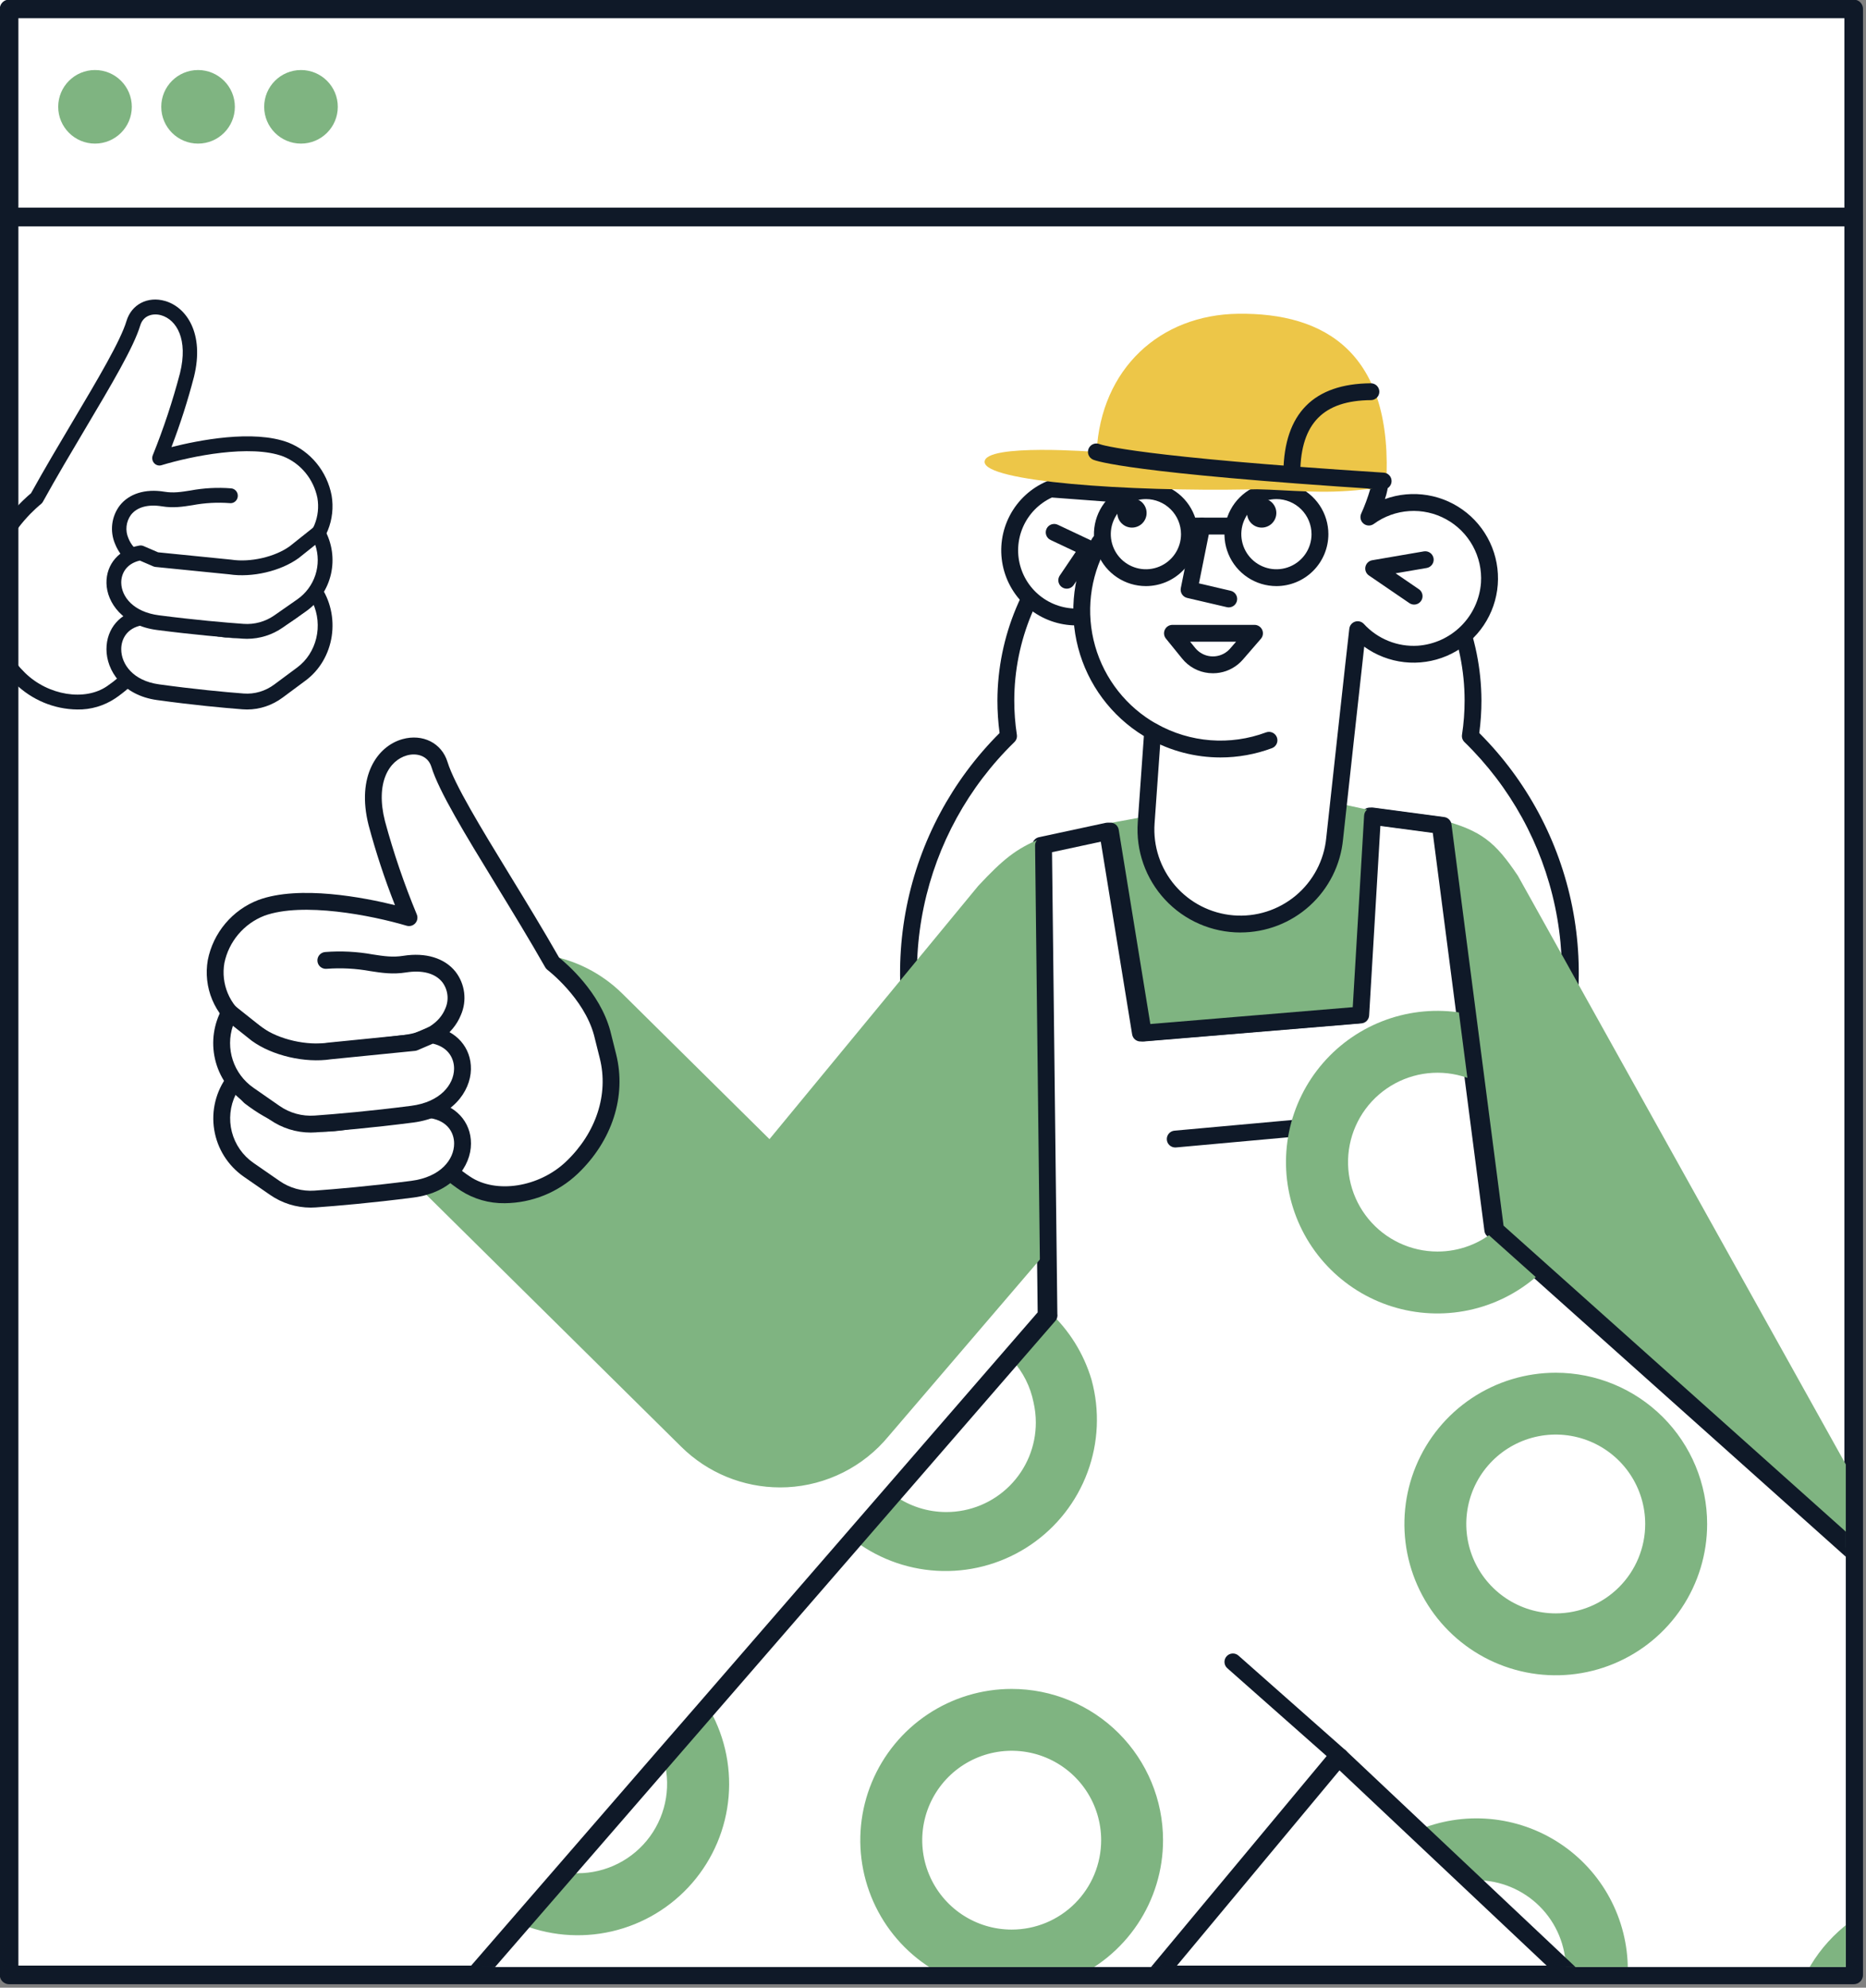 <svg width="263" height="280" viewBox="0 0 263 280" fill="none" xmlns="http://www.w3.org/2000/svg">
<rect x="0" y="0" width="263" height="280" fill="#808080" stroke="none"/>
<g clip-path="url(#clip0_23_81520)">
<path d="M261.251 278.192V-0.477H-0.488V278.192H261.251Z" fill="white"/>
<path d="M261.267 279.51H1.28C0.932 279.51 0.599 279.372 0.353 279.126C0.107 278.88 -0.031 278.547 -0.031 278.199L-0.031 1.256C-0.031 0.908 0.107 0.575 0.353 0.329C0.599 0.083 0.932 -0.055 1.28 -0.055L261.267 -0.055C261.615 -0.055 261.949 0.083 262.195 0.329C262.441 0.575 262.579 0.908 262.579 1.256V278.199C262.579 278.547 262.441 278.88 262.195 279.126C261.949 279.372 261.615 279.51 261.267 279.51ZM2.591 276.889H259.956V2.566H2.591V276.889Z" fill="#0F1928"/>
<path d="M261.251 31.891H-0.489C-0.839 31.891 -1.174 31.752 -1.422 31.505C-1.67 31.258 -1.809 30.922 -1.809 30.573C-1.809 30.223 -1.67 29.887 -1.422 29.64C-1.174 29.393 -0.839 29.254 -0.489 29.254H261.251C261.601 29.254 261.937 29.393 262.184 29.64C262.432 29.887 262.571 30.223 262.571 30.573C262.571 30.922 262.432 31.258 262.184 31.505C261.937 31.752 261.601 31.891 261.251 31.891Z" fill="#0F1928"/>
<path d="M13.391 20.229C16.256 20.229 18.578 17.909 18.578 15.047C18.578 12.185 16.256 9.865 13.391 9.865C10.526 9.865 8.203 12.185 8.203 15.047C8.203 17.909 10.526 20.229 13.391 20.229Z" fill="#7FB481"/>
<path d="M27.914 20.229C30.779 20.229 33.102 17.909 33.102 15.047C33.102 12.185 30.779 9.865 27.914 9.865C25.049 9.865 22.727 12.185 22.727 15.047C22.727 17.909 25.049 20.229 27.914 20.229Z" fill="#7FB481"/>
<path d="M42.422 20.229C45.287 20.229 47.61 17.909 47.61 15.047C47.61 12.185 45.287 9.865 42.422 9.865C39.557 9.865 37.234 12.185 37.234 15.047C37.234 17.909 39.557 20.229 42.422 20.229Z" fill="#7FB481"/>
</g>
<g clip-path="url(#clip1_23_81520)">
<path d="M10.898 99.944C12.792 99.979 14.652 99.434 16.242 98.377C16.87 97.949 17.474 97.484 18.051 96.985C18.259 96.808 18.389 96.554 18.414 96.278C18.439 96.002 18.357 95.728 18.185 95.514C18.012 95.301 17.765 95.167 17.497 95.141C17.228 95.116 16.961 95.201 16.753 95.377C16.229 95.832 15.679 96.256 15.107 96.646C11.982 98.809 6.79 97.974 3.532 94.786C-0.103 91.228 -1.626 86.443 -0.543 81.985L0.158 79.103C1.374 74.481 5.726 71.044 5.77 71.01C5.879 70.925 5.971 70.817 6.039 70.694C7.97 67.204 10.045 63.712 12.052 60.336C15.704 54.191 18.858 48.882 19.769 45.838C20.201 44.398 21.599 44.088 22.717 44.411C24.885 45.035 26.545 47.797 25.37 52.562C24.335 56.502 23.052 60.368 21.53 64.137C21.457 64.32 21.437 64.519 21.47 64.713C21.503 64.907 21.589 65.087 21.717 65.233C21.846 65.379 22.012 65.484 22.196 65.538C22.38 65.591 22.576 65.589 22.759 65.534C26.96 64.255 35.305 62.557 39.931 64.3C41.144 64.788 42.218 65.579 43.058 66.602C43.898 67.625 44.475 68.847 44.738 70.158C44.952 71.421 44.811 72.72 44.332 73.904C43.853 75.087 43.055 76.106 42.032 76.839L38.885 79.074C37.47 79.967 36.728 80.045 35.113 80.216C34.937 80.235 34.754 80.254 34.56 80.276C31.973 80.084 27.896 79.722 23.004 79.074C20.574 78.75 18.784 77.562 18.094 75.814C17.863 75.284 17.774 74.701 17.837 74.124C17.901 73.547 18.113 72.998 18.453 72.534C19.305 71.433 20.86 71.005 22.833 71.327C24.438 71.59 25.75 71.382 27.14 71.162C28.881 70.835 30.655 70.739 32.42 70.877C32.689 70.9 32.955 70.812 33.16 70.632C33.366 70.453 33.494 70.197 33.515 69.921C33.537 69.645 33.451 69.371 33.277 69.16C33.102 68.949 32.853 68.818 32.585 68.795C30.662 68.641 28.728 68.742 26.831 69.098C25.497 69.309 24.443 69.475 23.152 69.264C20.464 68.825 18.172 69.543 16.862 71.234C16.296 71.986 15.936 72.881 15.821 73.825C15.707 74.768 15.841 75.726 16.21 76.599C17.184 79.065 19.564 80.722 22.744 81.145C27.741 81.806 31.899 82.174 34.507 82.366C34.568 82.371 34.629 82.369 34.69 82.362C34.912 82.338 35.122 82.315 35.321 82.293C37.024 82.112 38.149 81.993 39.974 80.837C39.989 80.827 40.004 80.817 40.018 80.807L43.189 78.555C44.531 77.593 45.578 76.257 46.207 74.705C46.836 73.153 47.02 71.449 46.739 69.793C46.418 68.121 45.689 66.559 44.621 65.256C43.552 63.952 42.179 62.948 40.631 62.338C35.674 60.469 27.872 62.043 24.163 62.984C25.406 59.745 26.468 56.435 27.342 53.071C28.844 46.976 26.282 43.265 23.266 42.397C20.816 41.692 18.528 42.88 17.827 45.222C16.991 48.017 13.75 53.471 10.318 59.245C8.337 62.578 6.29 66.022 4.371 69.482C3.478 70.22 -0.541 73.753 -1.808 78.575L-2.514 81.477C-3.777 86.674 -2.04 92.214 2.131 96.296C4.501 98.606 7.633 99.909 10.898 99.944Z" fill="#0F1928"/>
<path d="M20.734 88.91C15.283 89.556 15.659 96.14 22.83 96.947C27.623 97.485 31.609 97.783 34.061 97.936C35.718 98.041 37.367 97.647 38.73 96.819L41.774 94.982C42.91 94.293 43.797 93.334 44.328 92.219C44.859 91.104 45.013 89.88 44.772 88.691C44.574 87.717 44.117 86.796 43.437 86.004L41.616 87.614C39.191 89.216 35.94 90.917 30.412 90.067L25.245 89.449L20.734 88.91Z" fill="white"/>
<path d="M34.822 99.945C36.619 99.944 38.373 99.355 39.849 98.256L43.098 95.846C44.066 95.124 44.889 94.2 45.517 93.13C46.146 92.059 46.566 90.865 46.755 89.616C46.943 88.368 46.895 87.092 46.613 85.864C46.331 84.636 45.822 83.482 45.115 82.469C45.025 82.341 44.91 82.234 44.778 82.158C44.647 82.081 44.501 82.035 44.351 82.025C44.202 82.014 44.052 82.037 43.911 82.094C43.771 82.151 43.644 82.24 43.539 82.355L41.648 84.41C39.005 86.547 35.823 88.371 30.551 87.373L30.512 87.367L20.173 85.848C20.08 85.834 19.985 85.834 19.892 85.848C16.96 86.274 14.995 88.531 15.005 91.465C15.013 94.434 17.249 97.938 22.137 98.615C27.259 99.322 31.52 99.715 34.192 99.92C34.402 99.936 34.612 99.945 34.822 99.945ZM44.091 84.936C44.801 86.478 44.972 88.242 44.572 89.907C44.171 91.572 43.227 93.028 41.91 94.01L38.66 96.421C37.399 97.361 35.875 97.81 34.342 97.692C31.695 97.489 27.477 97.1 22.404 96.4C18.741 95.892 17.094 93.552 17.088 91.458C17.084 90.062 17.86 88.459 20.038 88.083L30.209 89.576C36.312 90.725 40.083 88.485 42.967 86.142C43.007 86.11 43.044 86.074 43.079 86.036L44.091 84.936Z" fill="#0F1928"/>
<path d="M20.537 77.254C15.293 78.352 15.747 87.441 22.829 88.568C27.621 89.329 31.607 89.749 34.062 89.965C35.718 90.11 37.364 89.552 38.727 88.384L41.773 85.773C42.911 84.798 43.798 83.442 44.329 81.865C44.861 80.288 45.014 78.557 44.77 76.876C44.628 75.886 44.352 74.933 43.952 74.057L40.801 77.14C38.584 79.117 35.055 80.053 32.349 79.542L22.596 78.341L20.537 77.254Z" fill="white"/>
<path d="M34.812 89.988C36.612 89.987 38.369 89.436 39.847 88.407L43.101 86.139C44.894 84.886 46.157 83.009 46.645 80.874C47.133 78.739 46.81 76.499 45.74 74.589C45.666 74.457 45.565 74.343 45.443 74.255C45.32 74.166 45.18 74.105 45.032 74.076C44.884 74.047 44.732 74.05 44.585 74.086C44.438 74.122 44.301 74.189 44.183 74.284L40.838 76.949C38.746 78.457 35.285 79.251 32.596 78.837C32.578 78.835 32.561 78.832 32.542 78.831L22.284 77.803L20.232 76.92C20.047 76.841 19.844 76.817 19.646 76.851C16.817 77.333 14.952 79.464 15.006 82.154C15.061 84.891 17.315 88.122 22.137 88.746C27.262 89.407 31.522 89.775 34.194 89.966C34.4 89.981 34.606 89.988 34.812 89.988ZM44.431 76.754C44.895 78.134 44.901 79.627 44.446 81.01C43.992 82.393 43.102 83.591 41.91 84.425L38.656 86.694C37.395 87.571 35.873 87.99 34.342 87.883C31.698 87.694 27.48 87.331 22.403 86.675C18.786 86.207 17.128 84.046 17.09 82.112C17.066 80.866 17.748 79.418 19.708 78.966L21.611 79.785C21.709 79.826 21.813 79.853 21.918 79.864L32.31 80.905C35.543 81.392 39.556 80.458 42.079 78.627C42.092 78.618 42.105 78.608 42.117 78.599L44.431 76.754Z" fill="#0F1928"/>
<g clip-path="url(#clip2_23_81520)">
<path d="M207.24 103.683C207.959 98.998 207.655 94.213 206.35 89.656C205.045 85.099 202.769 80.878 199.678 77.281C196.587 73.685 192.755 70.798 188.443 68.819C184.131 66.841 179.442 65.816 174.696 65.816C169.951 65.816 165.262 66.841 160.95 68.819C156.638 70.798 152.805 73.685 149.715 77.281C146.624 80.878 144.348 85.099 143.042 89.656C141.737 94.213 141.433 98.998 142.152 103.683C135.507 110.148 130.942 118.447 129.043 127.517C127.143 136.587 127.995 146.016 131.489 154.601C134.982 163.185 140.96 170.533 148.656 175.707C156.353 180.88 165.419 183.643 174.696 183.643C183.973 183.643 193.04 180.88 200.736 175.707C208.433 170.533 214.41 163.185 217.904 154.601C221.398 146.016 222.249 136.587 220.35 127.517C218.45 118.447 213.886 110.148 207.24 103.683Z" fill="white"/>
<path d="M174.69 184.815C165.229 184.817 155.98 182.017 148.113 176.767C140.247 171.517 134.116 164.054 130.497 155.323C126.877 146.592 125.933 136.985 127.782 127.717C129.631 118.449 134.19 109.938 140.884 103.259C140.68 101.739 140.578 100.208 140.578 98.674C140.609 89.658 144.216 81.022 150.61 74.657C157.004 68.293 165.662 64.719 174.689 64.719C183.716 64.719 192.374 68.293 198.768 74.657C205.162 81.022 208.769 89.658 208.8 98.674C208.8 100.208 208.698 101.739 208.494 103.259C215.187 109.937 219.747 118.449 221.596 127.717C223.445 136.984 222.5 146.592 218.881 155.323C215.262 164.054 209.132 171.516 201.265 176.766C193.399 182.016 184.15 184.817 174.689 184.815H174.69ZM174.69 66.976C166.276 66.985 158.21 70.328 152.26 76.271C146.311 82.213 142.964 90.27 142.955 98.674C142.954 100.291 143.076 101.906 143.32 103.504C143.348 103.69 143.332 103.881 143.272 104.06C143.212 104.238 143.11 104.4 142.975 104.532C136.498 110.833 132.05 118.92 130.199 127.759C128.348 136.598 129.178 145.788 132.583 154.153C135.987 162.519 141.812 169.68 149.313 174.722C156.814 179.764 165.649 182.456 174.69 182.456C183.731 182.456 192.566 179.764 200.067 174.722C207.568 169.68 213.393 162.519 216.797 154.153C220.202 145.788 221.032 136.598 219.181 127.759C217.33 118.92 212.882 110.833 206.405 104.532C206.27 104.4 206.168 104.238 206.108 104.06C206.048 103.881 206.032 103.69 206.06 103.504C206.304 101.906 206.426 100.291 206.426 98.674C206.416 90.27 203.07 82.213 197.12 76.27C191.17 70.328 183.104 66.985 174.69 66.976Z" fill="#0F1928"/>
<path d="M288.044 242.618L216.942 179.088L210.405 173.247L203.006 116.273L193.057 114.948L191.395 142.977L160.745 145.523L156.113 117.064L146.687 119.088L147.451 185.28H147.47L147.455 185.296L143.907 189.385L127.529 208.263L121.789 214.882L99.678 240.372L93.423 247.561L79.306 263.833L73.062 271.03L14.589 338.432C13.407 339.797 12.54 341.405 12.048 343.141C11.556 344.878 11.452 346.702 11.743 348.483C12.034 350.264 12.713 351.96 13.733 353.45C14.752 354.941 16.086 356.189 17.642 357.108L61.819 383.27C64.345 384.763 67.321 385.309 70.213 384.81C73.106 384.311 75.726 382.799 77.603 380.546L111.476 339.895L117.062 333.173L133.155 313.86L138.745 307.137L188.469 247.447L199.712 258.036L207.171 265.063L220.738 277.848L227.468 284.202V366.192C227.467 367.281 227.681 368.36 228.098 369.366C228.515 370.373 229.128 371.287 229.9 372.056C230.672 372.825 231.589 373.434 232.598 373.848C233.607 374.262 234.687 374.473 235.778 374.468H291.029C293.231 374.467 295.343 373.593 296.901 372.037C298.458 370.482 299.334 368.372 299.335 366.172V268.721C299.333 263.831 298.33 258.993 296.388 254.505C294.447 250.016 291.607 245.971 288.044 242.618Z" fill="white"/>
<path d="M68.123 386.193C65.69 386.191 63.302 385.535 61.211 384.292L17.032 358.13C15.328 357.123 13.865 355.754 12.748 354.12C11.631 352.486 10.886 350.627 10.567 348.675C10.248 346.722 10.362 344.723 10.902 342.819C11.441 340.916 12.392 339.153 13.688 337.657L92.522 246.786L98.777 239.596L146.253 184.868L145.494 119.107C145.491 118.833 145.583 118.567 145.753 118.353C145.924 118.139 146.164 117.991 146.432 117.933L155.858 115.909C156.016 115.875 156.178 115.873 156.336 115.904C156.494 115.935 156.644 115.998 156.777 116.089C156.911 116.179 157.024 116.296 157.11 116.432C157.197 116.568 157.254 116.719 157.28 116.878L161.737 144.251L190.266 141.879L191.868 114.877C191.878 114.714 191.921 114.555 191.995 114.409C192.069 114.264 192.172 114.135 192.298 114.031C192.424 113.927 192.57 113.85 192.727 113.805C192.884 113.76 193.049 113.748 193.211 113.77L203.16 115.095C203.419 115.129 203.659 115.248 203.844 115.433C204.028 115.618 204.147 115.859 204.18 116.118L211.523 172.655L288.832 241.735L288.854 241.755C292.529 245.224 295.459 249.404 297.464 254.04C299.469 258.676 300.509 263.672 300.519 268.722V366.172C300.518 368.687 299.518 371.099 297.737 372.877C295.957 374.655 293.543 375.654 291.025 375.655H235.763C234.518 375.658 233.284 375.416 232.132 374.941C230.981 374.467 229.934 373.771 229.053 372.891C228.171 372.012 227.473 370.968 226.996 369.818C226.52 368.669 226.275 367.436 226.277 366.192V284.714L219.919 278.71L188.57 249.177L139.654 307.897L134.065 314.619L117.971 333.932L112.386 340.655L78.513 381.305C77.248 382.833 75.66 384.064 73.864 384.909C72.068 385.754 70.108 386.192 68.123 386.193ZM148.323 186.104L15.483 339.21C14.415 340.444 13.632 341.897 13.188 343.467C12.744 345.036 12.65 346.684 12.913 348.294C13.177 349.903 13.79 351.436 14.711 352.783C15.632 354.129 16.838 355.258 18.243 356.089L62.421 382.251C64.702 383.61 67.394 384.108 70.011 383.656C72.627 383.204 74.996 381.832 76.687 379.788L110.559 339.137L116.145 332.415L132.239 313.101L137.828 306.379L187.552 246.687C187.656 246.562 187.784 246.461 187.929 246.387C188.073 246.314 188.232 246.272 188.393 246.262C188.555 246.252 188.717 246.275 188.87 246.331C189.022 246.386 189.162 246.472 189.28 246.583L221.549 276.984L228.279 283.339C228.397 283.45 228.49 283.584 228.554 283.732C228.618 283.88 228.651 284.04 228.651 284.201V366.191C228.65 367.123 228.833 368.047 229.19 368.909C229.547 369.771 230.071 370.554 230.732 371.213C231.393 371.872 232.178 372.393 233.041 372.748C233.905 373.103 234.83 373.284 235.764 373.281H291.025C292.913 373.28 294.723 372.531 296.058 371.197C297.393 369.864 298.143 368.055 298.143 366.17V268.722C298.134 263.998 297.162 259.325 295.287 254.988C293.412 250.65 290.673 246.74 287.236 243.493L209.608 174.134C209.396 173.945 209.259 173.685 209.222 173.403L201.941 117.33L194.162 116.294L192.575 143.048C192.558 143.333 192.439 143.603 192.239 143.807C192.04 144.011 191.773 144.137 191.488 144.16L160.838 146.707C160.54 146.732 160.244 146.643 160.008 146.46C159.773 146.276 159.615 146.01 159.567 145.715L155.136 118.487L147.88 120.046L148.632 185.107C148.662 185.285 148.649 185.468 148.595 185.641C148.542 185.815 148.449 185.973 148.324 186.104L148.323 186.104Z" fill="#0F1928"/>
<path d="M146.662 118.141L146.897 177.034L125.229 202.325C123.479 204.445 121.306 206.178 118.849 207.414C116.392 208.649 113.704 209.361 110.957 209.502C110.62 209.518 110.284 209.526 109.947 209.526C104.735 209.525 99.734 207.472 96.028 203.812L59.901 168.111C59.576 167.791 63.052 166.043 62.755 165.707C65.903 165.873 74.953 174.359 82.534 162.437C90.654 149.668 81.41 139.316 76.885 134.519C80.992 135.157 84.793 137.075 87.744 140L108.453 160.468L137.872 124.796C141.353 121.071 143.19 119.568 146.662 118.141ZM193 114.107L191.171 142.903L160.719 145.366L155.434 116.13L161.504 115.009C161.504 115.009 161.59 129.221 174.868 129.622C188.704 130.04 188.577 113.159 188.577 113.159L193 114.107ZM272.152 227.818C264.503 223.089 210.397 173.086 210.397 173.086L205.636 136.548L203.126 115.492C208.826 116.995 210.772 118.659 213.916 123.338L213.924 123.345L213.928 123.354L215.844 126.786L272.152 227.818ZM99.653 240.215L93.413 247.404C94.026 249.295 94.181 251.304 93.867 253.267C93.553 255.23 92.779 257.091 91.607 258.698C90.435 260.304 88.899 261.611 87.125 262.511C85.35 263.412 83.388 263.88 81.398 263.877C80.688 263.879 79.979 263.818 79.28 263.695L73.037 270.892C77.194 272.67 81.809 273.082 86.216 272.07C90.624 271.057 94.594 268.672 97.556 265.258C100.518 261.844 102.317 257.579 102.694 253.078C103.07 248.576 102.005 244.072 99.653 240.215ZM61.081 302.582C56.861 302.582 52.736 303.831 49.227 306.172C45.718 308.513 42.983 311.84 41.368 315.734C39.752 319.627 39.329 323.912 40.151 328.046C40.974 332.18 43.005 335.977 45.988 338.958C48.971 341.939 52.772 343.969 56.911 344.792C61.049 345.615 65.339 345.194 69.238 343.582C73.136 341.97 76.469 339.239 78.814 335.735C81.159 332.231 82.411 328.111 82.411 323.896V323.888C82.411 318.238 80.164 312.818 76.164 308.823C72.163 304.827 66.738 302.582 61.081 302.582ZM61.081 336.483C58.587 336.484 56.149 335.746 54.075 334.363C52.001 332.979 50.384 331.013 49.429 328.712C48.474 326.411 48.223 323.878 48.709 321.435C49.195 318.992 50.395 316.747 52.158 314.986C53.921 313.224 56.167 312.023 58.613 311.537C61.059 311.05 63.594 311.299 65.898 312.251C68.203 313.204 70.173 314.817 71.559 316.888C72.945 318.959 73.685 321.394 73.686 323.884V323.888C73.686 325.542 73.361 327.179 72.728 328.707C72.095 330.235 71.167 331.623 69.997 332.793C68.827 333.962 67.437 334.89 65.908 335.523C64.379 336.156 62.74 336.482 61.085 336.483H61.081ZM125.758 302.582C121.447 302.583 117.238 303.888 113.684 306.325C110.13 308.762 107.399 312.217 105.85 316.235C104.301 320.253 104.007 324.646 105.007 328.834C106.007 333.022 108.253 336.81 111.45 339.698L117.036 332.975C114.732 330.77 113.352 327.774 113.172 324.591C112.993 321.409 114.029 318.276 116.07 315.827C118.112 313.377 121.007 311.791 124.173 311.389C127.339 310.988 130.539 311.8 133.129 313.663L138.719 306.94C134.998 304.1 130.441 302.568 125.758 302.582ZM142.591 237.913C138.371 237.912 134.246 239.161 130.737 241.502C127.229 243.843 124.493 247.171 122.878 251.064C121.262 254.958 120.839 259.243 121.662 263.377C122.484 267.51 124.515 271.308 127.498 274.289C130.481 277.27 134.283 279.3 138.421 280.123C142.559 280.946 146.849 280.525 150.748 278.912C154.646 277.3 157.979 274.57 160.324 271.066C162.669 267.562 163.921 263.442 163.922 259.227V259.219C163.922 253.568 161.674 248.149 157.674 244.154C153.674 240.158 148.248 237.913 142.591 237.913ZM142.591 271.814C140.097 271.814 137.659 271.075 135.586 269.691C133.512 268.307 131.896 266.34 130.942 264.039C129.987 261.738 129.738 259.205 130.224 256.762C130.711 254.319 131.912 252.075 133.675 250.313C135.438 248.552 137.685 247.353 140.131 246.867C142.577 246.381 145.112 246.63 147.416 247.583C149.72 248.536 151.69 250.151 153.075 252.222C154.461 254.293 155.2 256.728 155.2 259.219C155.201 260.873 154.875 262.51 154.242 264.038C153.609 265.565 152.681 266.954 151.511 268.123C150.341 269.293 148.951 270.221 147.422 270.854C145.893 271.487 144.254 271.813 142.599 271.814H142.591ZM153.86 194.416C153.852 194.384 153.844 194.356 153.836 194.329C152.743 190.666 150.683 187.365 147.874 184.771L142.676 191.6C144.193 193.275 145.227 195.329 145.669 197.544C145.673 197.548 145.673 197.552 145.673 197.559C145.886 198.492 145.994 199.446 145.993 200.403C145.993 203.741 144.665 206.943 142.302 209.305C139.939 211.667 136.735 212.995 133.392 212.997H133.384C130.785 213 128.248 212.199 126.123 210.704L120.561 217.114C124.122 219.751 128.418 221.215 132.851 221.302C137.283 221.388 141.633 220.094 145.295 217.597C148.957 215.101 151.749 211.528 153.284 207.373C154.819 203.219 155.02 198.69 153.86 194.416ZM219.279 193.371C215.06 193.371 210.934 194.62 207.426 196.961C203.917 199.302 201.182 202.629 199.566 206.523C197.951 210.416 197.527 214.701 198.35 218.835C199.172 222.969 201.203 226.766 204.187 229.747C207.17 232.728 210.971 234.758 215.109 235.581C219.247 236.404 223.537 235.983 227.436 234.371C231.335 232.759 234.667 230.028 237.012 226.524C239.357 223.02 240.609 218.9 240.61 214.685V214.677C240.609 209.027 238.361 203.608 234.361 199.613C230.361 195.618 224.936 193.372 219.279 193.371ZM219.279 227.272C216.785 227.274 214.347 226.536 212.273 225.154C210.198 223.771 208.581 221.805 207.625 219.504C206.669 217.204 206.418 214.672 206.903 212.228C207.388 209.785 208.587 207.54 210.35 205.777C212.112 204.015 214.358 202.814 216.804 202.326C219.249 201.839 221.785 202.087 224.089 203.039C226.394 203.99 228.364 205.603 229.751 207.674C231.138 209.744 231.879 212.179 231.88 214.67V214.677C231.88 218.016 230.553 221.219 228.19 223.58C225.827 225.942 222.622 227.27 219.279 227.272ZM229.43 277.453C229.428 273.925 228.551 270.453 226.875 267.348C225.2 264.243 222.779 261.602 219.83 259.661C216.881 257.721 213.495 256.542 209.978 256.23C206.46 255.918 202.92 256.483 199.675 257.875L207.133 264.902C207.454 264.878 207.775 264.862 208.099 264.862C211.442 264.862 214.648 266.188 217.012 268.55C219.376 270.911 220.704 274.113 220.704 277.453V277.686L227.435 284.041V286.441C228.752 283.627 229.433 280.559 229.43 277.453ZM273.485 266.519C267.826 266.52 262.399 268.767 258.399 272.765C254.398 276.762 252.151 282.183 252.152 287.836C252.153 293.488 254.401 298.908 258.403 302.905C262.405 306.901 267.832 309.147 273.491 309.147C279.149 309.147 284.577 306.901 288.578 302.905C292.58 298.908 294.828 293.488 294.829 287.836C294.83 282.183 292.583 276.762 288.582 272.765C284.582 268.767 279.155 266.52 273.497 266.519H273.485ZM273.485 300.419C270.991 300.42 268.553 299.682 266.479 298.299C264.405 296.916 262.788 294.949 261.833 292.648C260.878 290.347 260.627 287.815 261.113 285.372C261.599 282.928 262.799 280.684 264.562 278.922C266.325 277.16 268.571 275.96 271.017 275.473C273.463 274.986 275.998 275.235 278.302 276.187C280.607 277.14 282.576 278.754 283.963 280.824C285.349 282.895 286.089 285.33 286.09 287.821V287.825C286.09 291.164 284.762 294.367 282.398 296.729C280.034 299.091 276.828 300.418 273.485 300.419ZM227.981 326.032H227.442V334.731H227.981C231.286 334.79 234.436 336.142 236.752 338.497C239.069 340.853 240.367 344.022 240.367 347.324C240.367 350.625 239.069 353.795 236.752 356.15C234.436 358.506 231.286 359.858 227.981 359.916H227.442V366.01C227.443 366.905 227.588 367.794 227.87 368.644H227.981C233.588 368.567 238.94 366.289 242.878 362.301C246.817 358.313 249.025 352.937 249.025 347.336C249.025 341.734 246.817 336.358 242.878 332.37C238.94 328.383 233.588 326.104 227.981 326.028V326.032ZM281.216 366.097C281.211 368.917 281.77 371.709 282.859 374.31H291.003C291.614 374.312 292.224 374.244 292.82 374.109C291.48 372.48 290.57 370.542 290.175 368.471C289.779 366.4 289.91 364.264 290.556 362.257C291.202 360.25 292.341 358.437 293.871 356.984C295.4 355.531 297.27 354.485 299.309 353.941V345.036C294.272 345.811 289.679 348.36 286.361 352.223C283.042 356.086 281.218 361.007 281.216 366.097Z" fill="#7FB481"/>
<path d="M188.862 248.633C188.572 248.634 188.292 248.528 188.076 248.336L172.971 234.985C172.739 234.776 172.599 234.483 172.582 234.172C172.564 233.86 172.671 233.554 172.878 233.32C173.085 233.086 173.377 232.943 173.689 232.922C174.001 232.901 174.308 233.004 174.545 233.209L189.65 246.559C189.83 246.719 189.958 246.929 190.015 247.163C190.073 247.397 190.058 247.643 189.973 247.868C189.887 248.093 189.735 248.287 189.537 248.423C189.339 248.56 189.103 248.633 188.862 248.633ZM235.834 292.957C235.529 292.957 235.236 292.84 235.015 292.631L227.046 285.062C226.822 284.844 226.693 284.547 226.687 284.235C226.681 283.922 226.798 283.62 227.014 283.394C227.229 283.168 227.525 283.036 227.837 283.026C228.15 283.016 228.454 283.13 228.683 283.342L236.652 290.911C236.824 291.074 236.943 291.286 236.994 291.517C237.044 291.749 237.024 291.99 236.936 292.211C236.848 292.431 236.696 292.62 236.5 292.753C236.303 292.886 236.071 292.957 235.834 292.957ZM165.641 161.641C165.335 161.641 165.041 161.523 164.82 161.312C164.599 161.101 164.468 160.813 164.454 160.508C164.441 160.203 164.545 159.904 164.747 159.674C164.948 159.444 165.23 159.301 165.535 159.273L188.837 157.162C188.993 157.146 189.151 157.161 189.302 157.206C189.452 157.252 189.592 157.326 189.714 157.426C189.835 157.526 189.935 157.649 190.009 157.788C190.082 157.926 190.128 158.079 190.142 158.235C190.156 158.391 190.139 158.549 190.092 158.699C190.044 158.848 189.968 158.987 189.866 159.107C189.765 159.227 189.641 159.326 189.501 159.398C189.361 159.469 189.208 159.513 189.051 159.525L165.749 161.638C165.713 161.638 165.677 161.641 165.641 161.641Z" fill="#0F1928"/>
<path d="M45.918 135.29C51.322 134.851 53.52 136.369 57.031 135.812C66.35 134.329 66.928 145.698 57.17 146.959C51.334 147.71 46.481 148.126 43.492 148.339C41.07 148.074 39.943 148.091 37.811 146.777L34.105 144.219C32.721 143.258 31.641 141.921 30.994 140.367C30.346 138.813 30.158 137.106 30.451 135.448C30.79 133.753 31.552 132.171 32.667 130.849C33.782 129.527 35.214 128.508 36.829 127.887C42.931 125.652 53.407 128.012 57.641 129.265C55.84 124.932 54.323 120.487 53.1 115.957C50.301 104.912 60.349 102.536 61.932 107.681C63.516 112.825 71.497 124.471 77.875 135.677C77.875 135.677 83.317 139.804 84.866 145.528L85.686 148.802C87.128 154.575 84.903 160.386 80.591 164.489C76.479 168.4 69.791 169.558 65.582 166.727C64.881 166.262 64.207 165.757 63.563 165.215" fill="white"/>
<path d="M71.169 169.491C68.957 169.531 66.783 168.912 64.924 167.712C64.191 167.225 63.485 166.697 62.81 166.13C62.568 165.929 62.415 165.64 62.386 165.327C62.357 165.013 62.454 164.701 62.655 164.459C62.856 164.217 63.145 164.065 63.459 164.035C63.772 164.006 64.085 164.103 64.327 164.304C64.94 164.821 65.583 165.302 66.251 165.745C69.903 168.201 75.97 167.253 79.777 163.632C84.025 159.591 85.805 154.155 84.539 149.091L83.72 145.818C82.299 140.567 77.213 136.663 77.162 136.624C77.034 136.527 76.927 136.405 76.848 136.266C74.591 132.301 72.166 128.334 69.821 124.499C65.553 117.519 61.867 111.489 60.803 108.031C60.299 106.395 58.665 106.044 57.359 106.41C54.825 107.118 52.885 110.256 54.258 115.669C55.468 120.144 56.967 124.536 58.745 128.817C58.83 129.024 58.854 129.251 58.816 129.471C58.777 129.691 58.677 129.896 58.527 130.062C58.377 130.228 58.182 130.348 57.967 130.408C57.752 130.469 57.523 130.467 57.309 130.403C52.4 128.951 42.648 127.022 37.243 129.002C35.825 129.556 34.569 130.455 33.588 131.617C32.607 132.779 31.932 134.168 31.625 135.656C31.375 137.091 31.539 138.567 32.099 139.911C32.659 141.256 33.592 142.413 34.788 143.246L38.465 145.785C40.118 146.799 40.985 146.888 42.873 147.082C43.078 147.103 43.293 147.125 43.519 147.15C46.541 146.932 51.306 146.52 57.023 145.784C59.863 145.417 61.954 144.067 62.76 142.081C63.031 141.479 63.134 140.816 63.06 140.161C62.987 139.506 62.738 138.882 62.341 138.356C61.345 137.105 59.528 136.619 57.223 136.985C55.347 137.283 53.813 137.047 52.19 136.797C50.155 136.425 48.081 136.317 46.02 136.474C45.706 136.499 45.394 136.399 45.154 136.195C44.914 135.992 44.765 135.701 44.739 135.387C44.714 135.074 44.814 134.763 45.018 134.523C45.222 134.283 45.513 134.134 45.827 134.109C48.074 133.933 50.334 134.049 52.551 134.452C54.11 134.692 55.341 134.881 56.849 134.641C59.99 134.142 62.669 134.958 64.2 136.879C64.862 137.733 65.282 138.749 65.416 139.821C65.55 140.893 65.393 141.982 64.962 142.972C63.824 145.774 61.042 147.657 57.327 148.137C51.487 148.888 46.629 149.306 43.581 149.524C43.51 149.529 43.438 149.528 43.367 149.52C43.107 149.491 42.862 149.466 42.629 149.44C40.639 149.236 39.325 149.1 37.192 147.787C37.175 147.776 37.157 147.765 37.14 147.753L33.434 145.194C31.866 144.102 30.643 142.585 29.908 140.822C29.173 139.059 28.957 137.123 29.286 135.242C29.662 133.342 30.513 131.569 31.762 130.088C33.01 128.607 34.615 127.466 36.425 126.773C42.217 124.651 51.334 126.438 55.668 127.507C54.215 123.828 52.975 120.068 51.953 116.247C50.199 109.323 53.192 105.108 56.717 104.122C59.58 103.321 62.253 104.671 63.072 107.331C64.05 110.506 67.837 116.701 71.847 123.26C74.163 127.046 76.555 130.959 78.797 134.889C79.841 135.726 84.537 139.74 86.018 145.218L86.843 148.514C88.318 154.417 86.288 160.71 81.415 165.348C78.646 167.971 74.986 169.451 71.169 169.491Z" fill="#0F1928"/>
<path d="M210.919 173.169C208.625 175.191 205.669 176.304 202.609 176.3H202.601C200.739 176.3 198.901 175.887 197.218 175.092C195.535 174.297 194.048 173.14 192.866 171.704C191.684 170.267 190.835 168.587 190.38 166.783C189.925 164.98 189.875 163.099 190.235 161.274C190.594 159.449 191.354 157.727 192.459 156.23C193.564 154.733 194.988 153.5 196.627 152.618C198.266 151.736 200.08 151.227 201.939 151.129C203.798 151.031 205.656 151.345 207.38 152.048L206.121 142.689C202.515 142.084 198.814 142.415 195.373 143.65C191.932 144.885 188.866 146.983 186.47 149.742C184.074 152.501 182.428 155.828 181.689 159.405C180.951 162.982 181.146 166.689 182.254 170.169C183.362 173.65 185.347 176.787 188.019 179.281C190.69 181.775 193.959 183.541 197.51 184.41C201.062 185.279 204.777 185.222 208.3 184.245C211.823 183.267 215.036 181.402 217.629 178.827L210.919 173.169Z" fill="#7FB481"/>
<path d="M68.517 386.193C66.084 386.191 63.697 385.535 61.606 384.292L17.427 358.13C15.722 357.123 14.259 355.754 13.142 354.12C12.025 352.486 11.281 350.627 10.962 348.675C10.643 346.722 10.757 344.723 11.296 342.819C11.835 340.916 12.786 339.153 14.082 337.657L92.917 246.786L99.172 239.596L146.648 184.868L145.889 119.107C145.885 118.833 145.977 118.567 146.148 118.353C146.319 118.139 146.559 117.991 146.827 117.933L156.253 115.909C156.41 115.875 156.573 115.873 156.731 115.904C156.889 115.935 157.039 115.998 157.172 116.089C157.305 116.179 157.418 116.296 157.505 116.432C157.591 116.568 157.649 116.719 157.675 116.878L162.132 144.251L190.661 141.879L192.263 114.877C192.272 114.714 192.316 114.555 192.389 114.409C192.463 114.264 192.566 114.135 192.692 114.031C192.818 113.927 192.965 113.85 193.122 113.805C193.279 113.76 193.444 113.748 193.605 113.77L203.554 115.095C203.813 115.129 204.054 115.248 204.238 115.433C204.423 115.618 204.541 115.859 204.575 116.118L211.917 172.655L289.226 241.735L289.249 241.755C292.924 245.224 295.853 249.404 297.858 254.04C299.864 258.676 300.903 263.672 300.913 268.722V366.172C300.913 368.687 299.912 371.099 298.132 372.877C296.352 374.655 293.937 375.654 291.42 375.655H236.158C234.912 375.658 233.678 375.416 232.527 374.941C231.375 374.467 230.329 373.771 229.447 372.891C228.566 372.012 227.867 370.968 227.391 369.818C226.914 368.669 226.67 367.436 226.672 366.192V284.714L220.313 278.71L188.964 249.177L140.049 307.897L134.459 314.619L118.366 333.932L112.781 340.655L78.907 381.305C77.642 382.833 76.055 384.064 74.259 384.909C72.463 385.754 70.502 386.192 68.517 386.193ZM148.717 186.104L15.878 339.21C14.81 340.444 14.027 341.897 13.582 343.467C13.138 345.036 13.045 346.684 13.308 348.294C13.571 349.903 14.185 351.436 15.106 352.783C16.027 354.129 17.233 355.258 18.638 356.089L62.816 382.251C65.097 383.61 67.789 384.108 70.405 383.656C73.022 383.204 75.39 381.832 77.082 379.788L110.954 339.137L116.539 332.415L132.633 313.101L138.223 306.379L187.947 246.687C188.05 246.562 188.179 246.461 188.323 246.387C188.468 246.314 188.626 246.272 188.788 246.262C188.95 246.252 189.112 246.275 189.264 246.331C189.417 246.386 189.556 246.472 189.674 246.583L221.944 276.984L228.674 283.339C228.791 283.45 228.885 283.584 228.949 283.732C229.013 283.88 229.046 284.04 229.046 284.201V366.191C229.044 367.123 229.227 368.047 229.584 368.909C229.941 369.771 230.465 370.554 231.126 371.213C231.787 371.872 232.572 372.393 233.436 372.748C234.299 373.103 235.224 373.284 236.158 373.281H291.42C293.308 373.28 295.118 372.531 296.453 371.197C297.788 369.864 298.538 368.055 298.538 366.17V268.722C298.528 263.998 297.557 259.325 295.681 254.988C293.806 250.65 291.067 246.74 287.631 243.493L210.003 174.134C209.791 173.945 209.654 173.685 209.617 173.403L202.335 117.33L194.557 116.294L192.97 143.048C192.953 143.333 192.834 143.603 192.634 143.807C192.434 144.011 192.167 144.137 191.883 144.16L161.233 146.707C160.935 146.731 160.639 146.643 160.403 146.459C160.168 146.275 160.01 146.01 159.962 145.715L155.53 118.487L148.275 120.046L149.027 185.107C149.056 185.285 149.043 185.468 148.99 185.641C148.937 185.815 148.844 185.973 148.719 186.104L148.717 186.104Z" fill="#0F1928"/>
<path d="M60.66 156.312C67.298 157.212 66.84 166.396 58.108 167.521C52.273 168.273 47.419 168.688 44.434 168.902C42.416 169.048 40.409 168.498 38.749 167.344L35.043 164.781C33.659 163.82 32.58 162.482 31.933 160.927C31.286 159.372 31.099 157.664 31.393 156.006C31.634 154.647 32.191 153.364 33.019 152.259L35.236 154.504C38.188 156.739 42.147 159.112 48.877 157.925L55.169 157.064L60.66 156.312Z" fill="white"/>
<path d="M43.792 170.111C41.744 170.11 39.745 169.484 38.063 168.317L34.359 165.756C33.255 164.989 32.318 164.008 31.601 162.872C30.885 161.735 30.405 160.466 30.191 159.14C29.976 157.814 30.031 156.458 30.352 155.154C30.674 153.85 31.254 152.623 32.06 151.548C32.163 151.411 32.293 151.298 32.444 151.217C32.594 151.135 32.76 151.087 32.93 151.075C33.101 151.064 33.272 151.089 33.432 151.15C33.592 151.21 33.737 151.305 33.857 151.426L36.011 153.61C39.025 155.88 42.651 157.816 48.661 156.757L48.706 156.75L60.491 155.137C60.597 155.122 60.705 155.122 60.812 155.137C64.154 155.59 66.394 157.987 66.383 161.103C66.373 164.257 63.824 167.979 58.252 168.698C52.414 169.449 47.557 169.867 44.511 170.084C44.271 170.102 44.032 170.111 43.792 170.111ZM33.227 154.168C32.417 155.806 32.223 157.679 32.679 159.448C33.135 161.217 34.212 162.764 35.714 163.807L39.417 166.368C40.856 167.366 42.593 167.843 44.34 167.718C47.357 167.502 52.166 167.089 57.948 166.345C62.124 165.806 64.001 163.32 64.007 161.095C64.013 159.613 63.128 157.91 60.646 157.511L49.051 159.097C42.094 160.317 37.796 157.938 34.509 155.449C34.463 155.415 34.42 155.377 34.38 155.337L33.227 154.168Z" fill="#0F1928"/>
<path d="M60.878 145.778C67.264 146.862 66.712 155.839 58.086 156.951C52.251 157.703 47.397 158.118 44.408 158.332C42.391 158.475 40.386 157.923 38.727 156.77L35.018 154.191C33.632 153.229 32.551 151.889 31.905 150.332C31.258 148.775 31.071 147.065 31.367 145.405C31.54 144.427 31.877 143.486 32.364 142.62L36.2 145.665C38.901 147.618 43.199 148.542 46.494 148.038L58.37 146.851L60.878 145.778Z" fill="white"/>
<path d="M43.794 159.54C41.742 159.539 39.739 158.912 38.054 157.743L34.344 155.165C32.3 153.741 30.86 151.608 30.304 149.182C29.748 146.755 30.116 144.209 31.336 142.039C31.42 141.889 31.536 141.759 31.675 141.658C31.814 141.558 31.974 141.488 32.143 141.455C32.311 141.422 32.485 141.426 32.653 141.467C32.82 141.508 32.976 141.584 33.11 141.691L36.925 144.721C39.309 146.434 43.255 147.337 46.321 146.866C46.341 146.864 46.36 146.861 46.382 146.859L58.077 145.691L60.417 144.688C60.627 144.598 60.859 144.57 61.084 144.609C64.309 145.157 66.435 147.579 66.374 150.636C66.312 153.747 63.742 157.419 58.245 158.128C52.402 158.879 47.545 159.297 44.499 159.515C44.264 159.532 44.029 159.54 43.794 159.54ZM32.828 144.498C32.299 146.067 32.293 147.764 32.811 149.336C33.329 150.908 34.344 152.27 35.702 153.217L39.412 155.796C40.849 156.792 42.585 157.269 44.33 157.148C47.345 156.933 52.153 156.52 57.941 155.775C62.065 155.242 63.956 152.786 63.998 150.588C64.026 149.173 63.248 147.527 61.014 147.013L58.844 147.943C58.732 147.991 58.614 148.021 58.494 148.033L46.647 149.216C42.961 149.77 38.386 148.708 35.509 146.628C35.495 146.617 35.48 146.606 35.466 146.595L32.828 144.498Z" fill="#0F1928"/>
<path d="M154.107 86.599C151.808 87.209 149.364 86.925 147.266 85.805C145.168 84.686 143.573 82.813 142.803 80.565C142.033 78.317 142.145 75.862 143.116 73.693C144.087 71.524 145.845 69.804 148.036 68.878L159.714 69.753L154.107 86.599Z" fill="white"/>
<path d="M151.701 88.098C149.259 88.098 146.892 87.254 145.001 85.71C143.111 84.165 141.813 82.015 141.328 79.624C140.843 77.234 141.201 74.749 142.34 72.591C143.48 70.433 145.332 68.736 147.581 67.786C147.755 67.713 147.944 67.682 148.132 67.696L159.811 68.57C159.991 68.583 160.166 68.638 160.322 68.729C160.478 68.82 160.611 68.945 160.711 69.095C160.811 69.245 160.876 69.416 160.9 69.595C160.924 69.774 160.907 69.956 160.85 70.127L155.241 86.973C155.179 87.159 155.072 87.328 154.928 87.463C154.784 87.597 154.609 87.695 154.419 87.745C153.532 87.98 152.619 88.098 151.701 88.098ZM148.252 70.084C146.439 70.925 144.995 72.397 144.191 74.226C143.387 76.054 143.279 78.112 143.886 80.015C144.493 81.917 145.774 83.533 147.489 84.56C149.204 85.586 151.235 85.952 153.201 85.589L158.117 70.822L148.252 70.084Z" fill="#0F1928"/>
<path d="M162.88 67.371C162.749 67.586 155.07 76.237 154.946 76.46C152.415 80.978 151.784 86.316 153.193 91.299C154.601 96.281 157.934 100.501 162.458 103.03H162.46L161.545 115.914C161.314 119.155 162.278 122.369 164.255 124.949C166.232 127.529 169.085 129.299 172.277 129.924C174.102 130.281 175.981 130.253 177.795 129.842C179.608 129.431 181.315 128.645 182.807 127.535C184.298 126.425 185.54 125.016 186.453 123.398C187.367 121.78 187.931 119.989 188.11 118.14C188.11 118.14 191.21 89.755 191.357 88.701C192.753 90.222 194.559 91.307 196.559 91.825C198.559 92.342 200.665 92.271 202.625 91.619C204.585 90.968 206.314 89.763 207.604 88.151C208.894 86.54 209.689 84.59 209.894 82.536C210.098 80.483 209.704 78.415 208.758 76.581C207.811 74.746 206.354 73.225 204.561 72.2C202.768 71.175 200.717 70.69 198.654 70.804C196.592 70.918 194.606 71.626 192.937 72.842C193.979 70.388 194.47 68.986 194.514 67.73L162.88 67.371Z" fill="white"/>
<path d="M174.832 131.357C172.84 131.356 170.869 130.946 169.042 130.152C167.215 129.357 165.572 128.195 164.214 126.739C162.857 125.282 161.814 123.562 161.151 121.686C160.488 119.809 160.218 117.816 160.36 115.831L161.222 103.684C156.642 100.892 153.322 96.437 151.959 91.254C150.595 86.07 151.294 80.561 153.909 75.881C154.011 75.698 154.036 75.654 158.324 70.78C159.905 68.984 161.693 66.952 161.919 66.672C162.032 66.52 162.179 66.396 162.348 66.311C162.517 66.227 162.704 66.183 162.893 66.183L194.525 66.543C194.683 66.544 194.839 66.578 194.984 66.641C195.129 66.704 195.261 66.795 195.37 66.909C195.479 67.023 195.564 67.158 195.621 67.306C195.677 67.453 195.704 67.611 195.698 67.768C195.651 68.633 195.481 69.486 195.194 70.303C197.122 69.606 199.197 69.419 201.219 69.759C203.24 70.099 205.139 70.956 206.732 72.246C208.324 73.535 209.555 75.215 210.306 77.12C211.057 79.025 211.302 81.092 211.018 83.12C210.733 85.148 209.928 87.068 208.682 88.693C207.435 90.319 205.789 91.595 203.903 92.397C202.017 93.2 199.955 93.502 197.918 93.274C195.88 93.046 193.937 92.295 192.276 91.096C191.67 96.505 190.157 110.32 189.29 118.262C188.94 121.848 187.265 125.176 184.592 127.597C181.919 130.017 178.439 131.356 174.831 131.353L174.832 131.357ZM163.01 101.98C163.214 102.087 163.383 102.251 163.496 102.453C163.608 102.654 163.659 102.884 163.643 103.114L162.729 115.999C162.504 119.181 163.542 122.322 165.62 124.744C167.697 127.166 170.646 128.674 173.828 128.94C177.01 129.206 180.168 128.209 182.62 126.166C185.072 124.123 186.619 121.197 186.927 118.023C187.055 116.849 190.032 89.594 190.179 88.534C190.21 88.311 190.304 88.102 190.45 87.93C190.596 87.759 190.787 87.632 191.002 87.565C191.217 87.498 191.447 87.494 191.665 87.552C191.882 87.611 192.078 87.73 192.231 87.896C193.189 88.941 194.368 89.758 195.684 90.288C196.999 90.819 198.416 91.048 199.832 90.959C202.135 90.794 204.302 89.806 205.937 88.176C207.572 86.547 208.565 84.384 208.735 82.084C208.851 80.281 208.451 78.484 207.58 76.901C206.71 75.318 205.406 74.015 203.821 73.146C202.237 72.277 200.437 71.876 198.633 71.992C196.828 72.108 195.095 72.735 193.634 73.8C193.424 73.953 193.17 74.033 192.91 74.028C192.65 74.023 192.399 73.933 192.196 73.772C191.992 73.61 191.847 73.387 191.783 73.135C191.718 72.884 191.739 72.618 191.84 72.379C192.351 71.251 192.781 70.088 193.129 68.899L163.425 68.562C162.978 69.08 162.058 70.128 160.106 72.346C158.4 74.284 156.293 76.679 155.938 77.111C153.596 81.35 153.024 86.342 154.349 91C155.673 95.657 158.786 99.604 163.01 101.98Z" fill="#0F1928"/>
<path d="M199.31 85.165C199.071 85.165 198.838 85.093 198.641 84.958L192.94 81.066C192.745 80.933 192.594 80.744 192.506 80.525C192.419 80.305 192.399 80.065 192.45 79.834C192.5 79.603 192.619 79.393 192.789 79.23C192.96 79.066 193.176 78.958 193.409 78.918L200.694 77.669C201.002 77.62 201.317 77.695 201.571 77.877C201.825 78.058 201.997 78.333 202.05 78.64C202.103 78.948 202.032 79.263 201.853 79.519C201.675 79.775 201.403 79.95 201.096 80.007L196.701 80.76L199.98 82.999C200.19 83.143 200.348 83.349 200.432 83.589C200.515 83.828 200.52 84.088 200.445 84.331C200.369 84.573 200.218 84.785 200.013 84.935C199.809 85.085 199.561 85.166 199.307 85.165H199.31ZM173.183 85.561C173.092 85.561 173.001 85.55 172.912 85.529L167.323 84.228C167.022 84.158 166.761 83.974 166.594 83.714C166.427 83.455 166.367 83.141 166.428 82.838L168.234 73.874C168.297 73.566 168.479 73.296 168.741 73.122C169.003 72.948 169.324 72.886 169.632 72.948C169.94 73.01 170.211 73.191 170.386 73.453C170.56 73.714 170.624 74.034 170.562 74.342L168.984 82.178L173.452 83.219C173.735 83.285 173.985 83.453 174.153 83.691C174.321 83.929 174.396 84.22 174.362 84.509C174.329 84.799 174.191 85.066 173.973 85.26C173.756 85.453 173.475 85.561 173.183 85.561ZM170.964 94.84C170.77 94.84 170.575 94.83 170.382 94.811C169.652 94.738 168.944 94.521 168.298 94.172C167.653 93.824 167.083 93.351 166.621 92.782L164.328 89.957C164.186 89.783 164.097 89.572 164.071 89.35C164.044 89.127 164.081 88.901 164.178 88.699C164.275 88.497 164.426 88.326 164.616 88.206C164.806 88.087 165.026 88.023 165.25 88.023H176.814C177.042 88.023 177.265 88.088 177.456 88.211C177.648 88.334 177.8 88.509 177.895 88.716C177.989 88.923 178.022 89.153 177.99 89.378C177.958 89.603 177.861 89.814 177.713 89.986L175.171 92.92C174.96 93.162 174.729 93.386 174.479 93.588C173.488 94.399 172.245 94.841 170.964 94.84ZM167.741 90.396L168.464 91.286C169.001 91.945 169.779 92.364 170.626 92.45C171.473 92.537 172.319 92.284 172.979 91.748C173.122 91.632 173.254 91.504 173.375 91.365L174.215 90.396H167.741Z" fill="#0F1928"/>
<path d="M161.511 81.376C164.9 81.376 167.648 78.632 167.648 75.247C167.648 71.862 164.9 69.118 161.511 69.118C158.122 69.118 155.375 71.862 155.375 75.247C155.375 78.632 158.122 81.376 161.511 81.376Z" fill="white"/>
<path d="M161.508 82.562C160.059 82.562 158.643 82.133 157.439 81.329C156.234 80.525 155.295 79.383 154.741 78.046C154.187 76.71 154.042 75.239 154.324 73.82C154.607 72.4 155.304 71.097 156.329 70.074C157.353 69.051 158.658 68.354 160.079 68.072C161.499 67.79 162.972 67.934 164.31 68.488C165.649 69.042 166.793 69.979 167.597 71.182C168.402 72.385 168.832 73.8 168.832 75.247C168.829 77.186 168.057 79.046 166.684 80.417C165.311 81.789 163.449 82.56 161.508 82.562ZM161.508 70.304C160.529 70.304 159.572 70.594 158.758 71.137C157.944 71.68 157.31 72.452 156.936 73.355C156.561 74.258 156.463 75.252 156.654 76.211C156.845 77.17 157.316 78.051 158.008 78.742C158.7 79.433 159.582 79.904 160.542 80.095C161.502 80.285 162.497 80.188 163.401 79.813C164.306 79.439 165.078 78.806 165.622 77.993C166.166 77.18 166.456 76.224 166.456 75.247C166.455 73.936 165.933 72.68 165.005 71.753C164.077 70.826 162.82 70.305 161.508 70.304Z" fill="#0F1928"/>
<path d="M179.894 81.376C183.283 81.376 186.03 78.632 186.03 75.247C186.03 71.862 183.283 69.118 179.894 69.118C176.505 69.118 173.758 71.862 173.758 75.247C173.758 78.632 176.505 81.376 179.894 81.376Z" fill="white"/>
<path d="M179.902 82.562C178.454 82.562 177.038 82.133 175.833 81.329C174.629 80.525 173.69 79.383 173.136 78.046C172.581 76.71 172.436 75.239 172.719 73.82C173.001 72.4 173.699 71.097 174.723 70.074C175.748 69.051 177.053 68.354 178.473 68.072C179.894 67.79 181.367 67.934 182.705 68.488C184.043 69.042 185.187 69.979 185.992 71.182C186.797 72.385 187.226 73.8 187.226 75.247C187.224 77.186 186.452 79.046 185.079 80.417C183.706 81.789 181.844 82.56 179.902 82.562ZM179.902 70.304C178.923 70.304 177.967 70.594 177.153 71.137C176.339 71.68 175.705 72.452 175.33 73.355C174.956 74.258 174.858 75.252 175.049 76.211C175.24 77.17 175.711 78.051 176.403 78.742C177.095 79.433 177.977 79.904 178.937 80.095C179.897 80.285 180.892 80.188 181.796 79.813C182.7 79.439 183.473 78.806 184.017 77.993C184.561 77.18 184.851 76.224 184.851 75.247C184.849 73.936 184.327 72.68 183.4 71.753C182.472 70.826 181.214 70.305 179.902 70.304Z" fill="#0F1928"/>
<path d="M173.166 75.294H168.245C167.93 75.294 167.628 75.169 167.406 74.947C167.183 74.724 167.058 74.422 167.058 74.108C167.058 73.793 167.183 73.491 167.406 73.269C167.628 73.046 167.93 72.921 168.245 72.921H173.166C173.481 72.921 173.783 73.046 174.006 73.269C174.229 73.491 174.354 73.793 174.354 74.108C174.354 74.422 174.229 74.724 174.006 74.947C173.783 75.169 173.481 75.294 173.166 75.294ZM172.015 106.7C168.465 106.699 164.974 105.788 161.877 104.053C161.602 103.899 161.4 103.643 161.314 103.34C161.229 103.037 161.267 102.713 161.421 102.438C161.575 102.164 161.832 101.961 162.135 101.876C162.438 101.791 162.763 101.829 163.038 101.983C165.364 103.287 167.948 104.069 170.608 104.274C173.268 104.478 175.941 104.101 178.44 103.169C178.736 103.059 179.062 103.07 179.349 103.201C179.636 103.332 179.859 103.57 179.969 103.865C180.079 104.16 180.068 104.487 179.937 104.773C179.806 105.059 179.567 105.282 179.272 105.392C176.95 106.257 174.493 106.7 172.015 106.7Z" fill="#0F1928"/>
<path d="M177.828 74.322C178.967 74.322 179.891 73.4 179.891 72.262C179.891 71.124 178.967 70.202 177.828 70.202C176.689 70.202 175.766 71.124 175.766 72.262C175.766 73.4 176.689 74.322 177.828 74.322Z" fill="#0F1928"/>
<path d="M159.543 74.322C160.682 74.322 161.606 73.4 161.606 72.262C161.606 71.124 160.682 70.202 159.543 70.202C158.404 70.202 157.48 71.124 157.48 72.262C157.48 73.4 158.404 74.322 159.543 74.322Z" fill="#0F1928"/>
<path d="M150.35 82.925C150.135 82.925 149.923 82.866 149.739 82.755C149.554 82.644 149.403 82.485 149.302 82.295C149.201 82.105 149.154 81.891 149.165 81.676C149.177 81.461 149.247 81.253 149.367 81.075L151.624 77.74L148.094 76.075C147.95 76.011 147.82 75.918 147.712 75.803C147.604 75.688 147.52 75.552 147.465 75.404C147.41 75.256 147.385 75.099 147.392 74.941C147.399 74.783 147.437 74.629 147.504 74.486C147.572 74.343 147.667 74.215 147.785 74.109C147.902 74.004 148.04 73.923 148.189 73.871C148.338 73.82 148.496 73.798 148.654 73.808C148.812 73.818 148.966 73.86 149.108 73.93L153.89 76.184C154.045 76.257 154.182 76.362 154.293 76.493C154.403 76.624 154.483 76.778 154.529 76.943C154.574 77.108 154.583 77.281 154.555 77.449C154.528 77.618 154.464 77.779 154.368 77.921L151.336 82.403C151.227 82.564 151.08 82.696 150.908 82.787C150.736 82.878 150.545 82.925 150.35 82.925Z" fill="#0F1928"/>
<path d="M195.354 68.557C196.541 49.576 186.644 44.04 174.507 44.198C163.49 44.341 155.174 51.934 154.562 63.666H154.558C154.558 63.666 138.773 62.42 138.773 65.066C138.773 67.834 158.869 69.269 176.233 68.941C176.549 68.935 176.859 68.929 177.167 68.922C181.688 69.013 186.312 69.63 192.186 68.954C192.99 68.903 193.785 68.771 194.562 68.558L195.354 68.557Z" fill="#EDC648"/>
<path d="M182.073 67.666H182.057C181.742 67.662 181.442 67.532 181.222 67.307C181.003 67.081 180.882 66.778 180.887 66.463C181.006 58.249 185.15 54.053 193.205 53.992H193.214C193.529 53.991 193.832 54.115 194.056 54.337C194.279 54.558 194.405 54.859 194.407 55.174C194.408 55.489 194.284 55.791 194.062 56.014C193.84 56.238 193.538 56.364 193.223 56.365C186.527 56.415 183.361 59.635 183.262 66.497C183.257 66.809 183.13 67.107 182.908 67.325C182.685 67.544 182.385 67.667 182.073 67.666Z" fill="#0F1928"/>
<path d="M194.948 68.952C194.922 68.952 194.897 68.952 194.869 68.95C159.142 66.656 154.468 64.933 154.053 64.744C153.764 64.618 153.537 64.382 153.422 64.09C153.307 63.797 153.313 63.47 153.439 63.182C153.565 62.893 153.801 62.667 154.094 62.552C154.387 62.437 154.714 62.443 155.003 62.569C155.265 62.666 160.261 64.35 195.021 66.581C195.329 66.601 195.618 66.739 195.825 66.967C196.033 67.195 196.143 67.495 196.133 67.803C196.124 68.111 195.994 68.403 195.773 68.617C195.551 68.832 195.255 68.951 194.946 68.951L194.948 68.952Z" fill="#0F1928"/>
</g>
</g>
<defs>
<clipPath id="clip0_23_81520">
<rect width="264.38" height="281.306" fill="white" transform="translate(-1.805 -1.796)"/>
</clipPath>
<clipPath id="clip1_23_81520">
<rect width="259.543" height="246.647" fill="white" transform="translate(0.609 30.446)"/>
</clipPath>
<clipPath id="clip2_23_81520">
<rect width="372.597" height="379.596" fill="white" transform="translate(-51.719 44.194)"/>
</clipPath>
</defs>
</svg>
